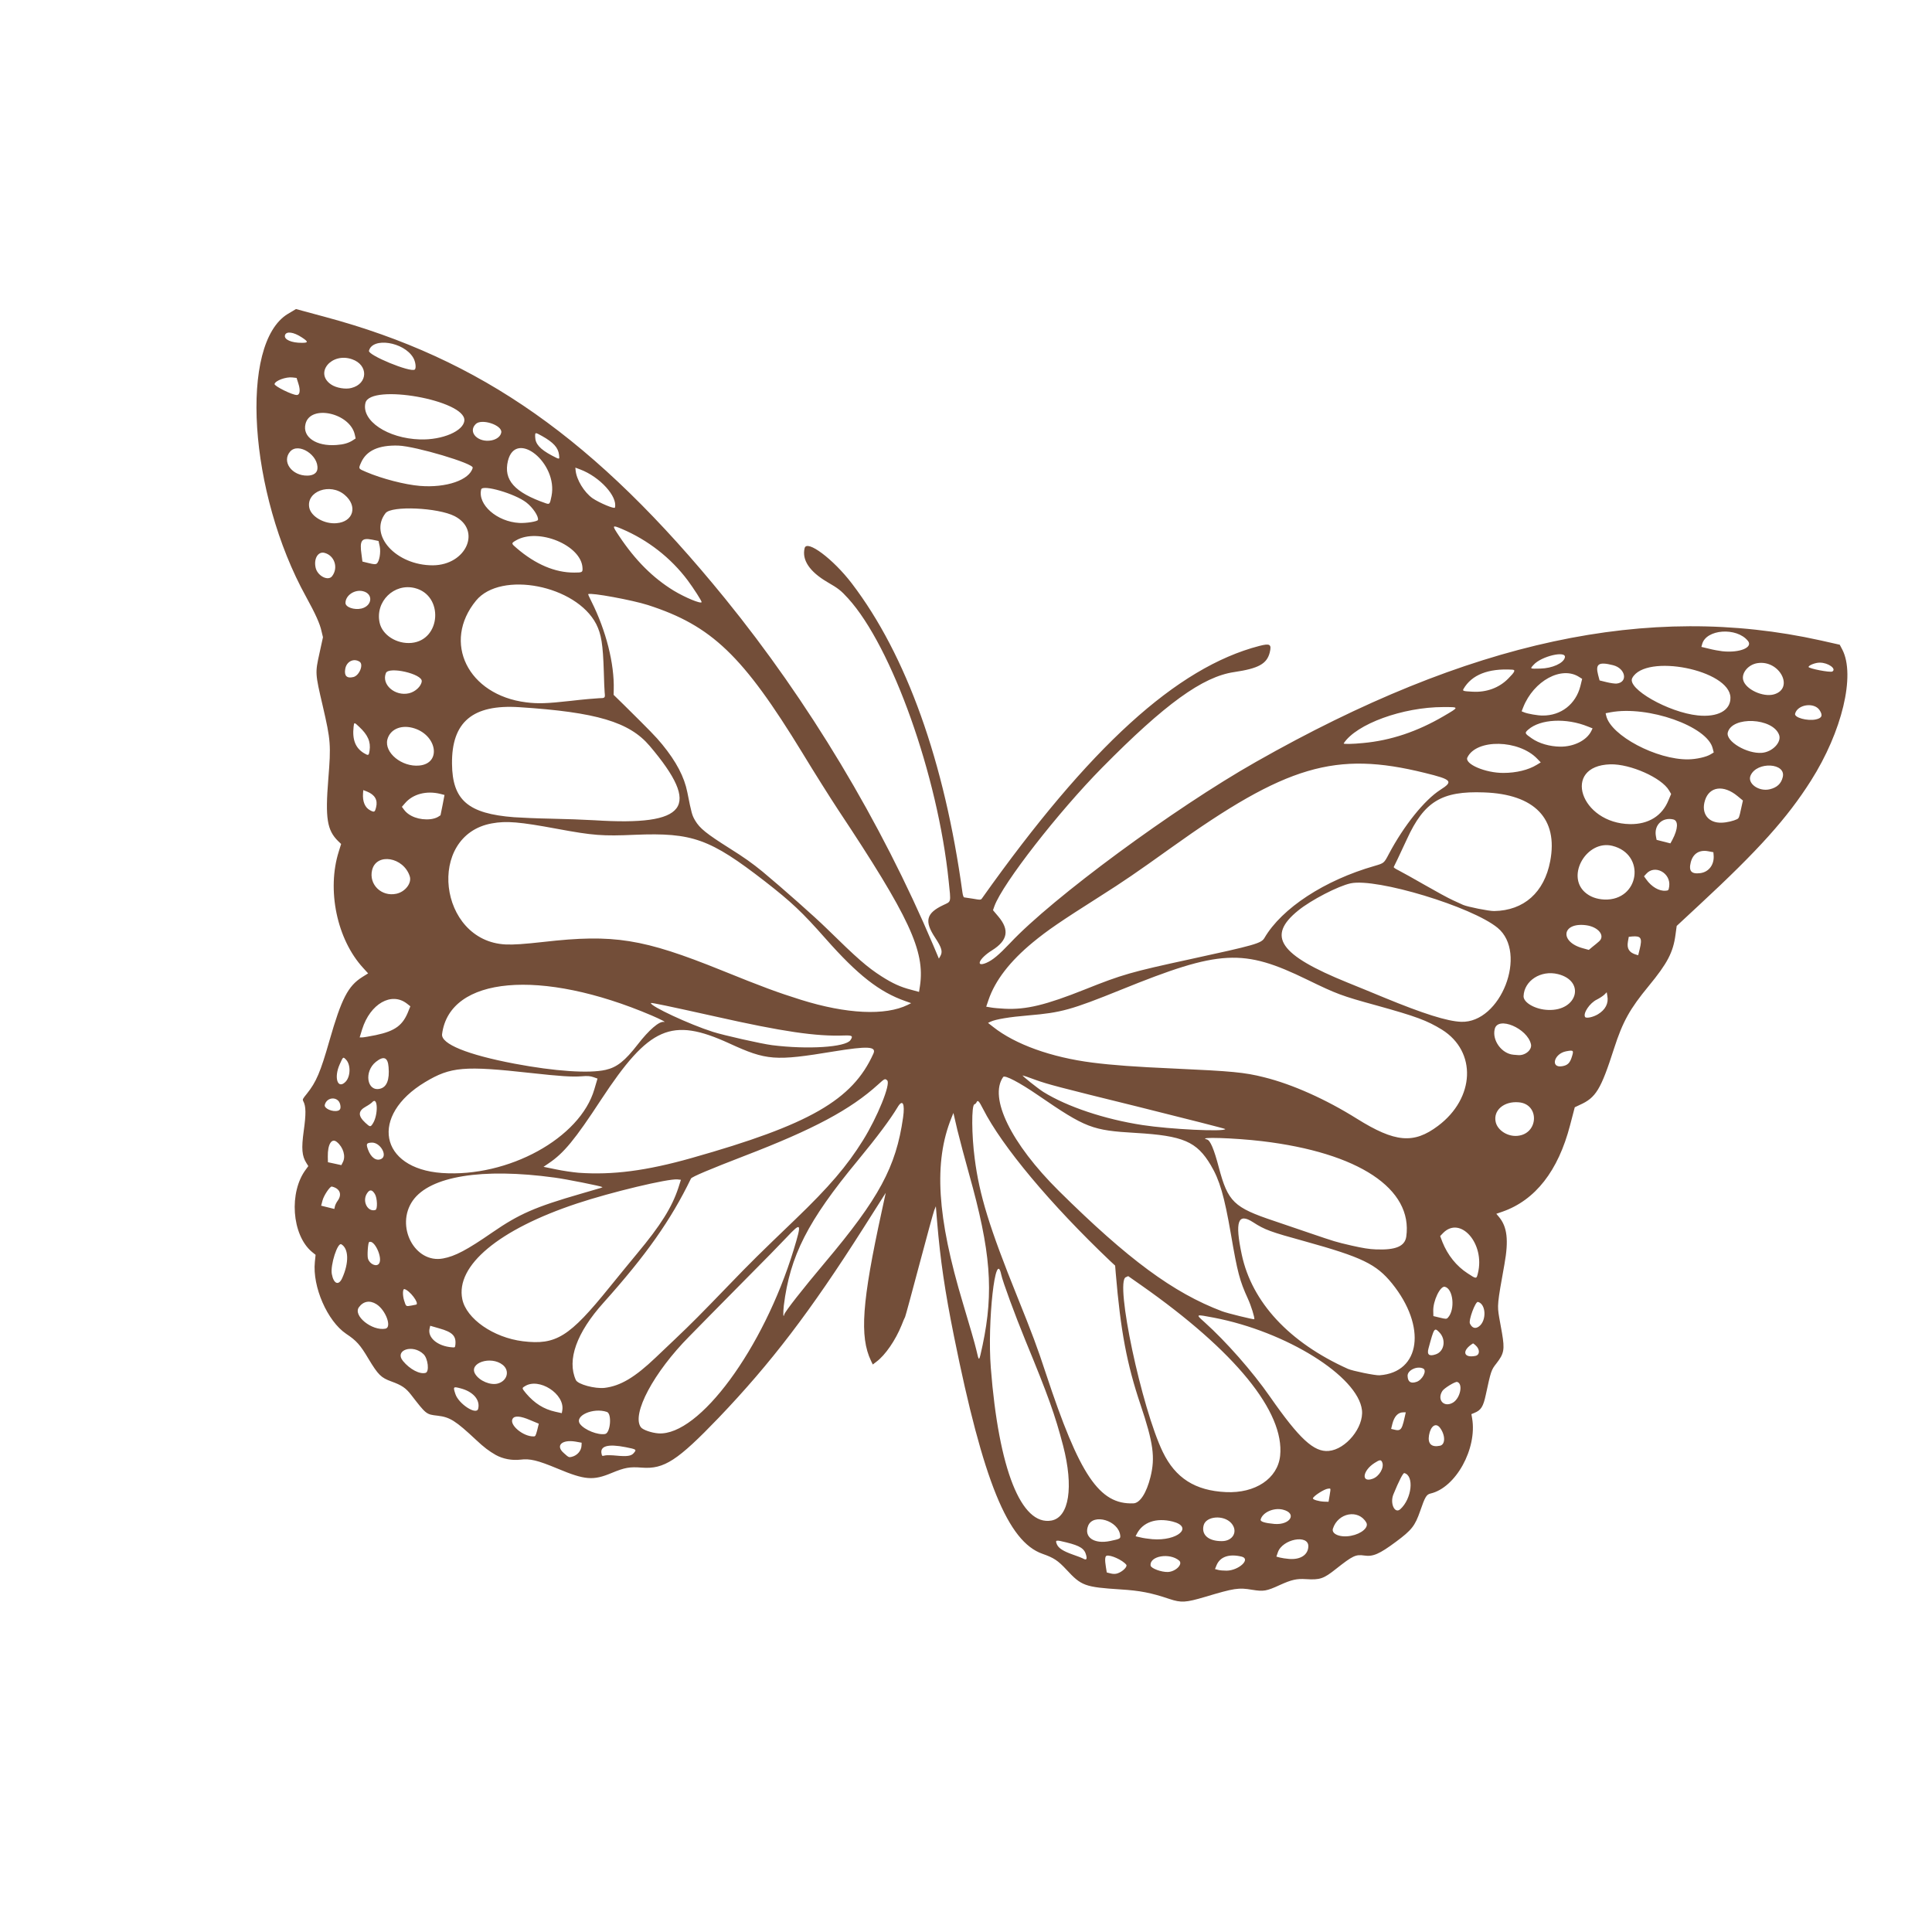<svg width="512" height="512" viewBox="0 0 512 512" fill="none" xmlns="http://www.w3.org/2000/svg">
<mask id="mask0_29_638" style="mask-type:luminance" maskUnits="userSpaceOnUse" x="61" y="80" width="437" height="346">
<path d="M61.979 80.842H497.243V425.768H61.979V80.842Z" fill="white"></path>
</mask>
<g mask="url(#mask0_29_638)">
<path d="M131.368 385.572C129.571 384.545 128.256 383.551 126.171 381.594C120.717 376.493 119.242 375.563 116.002 375.178C112.922 374.825 112.986 374.857 108.912 369.596C107.532 367.831 106.474 367.094 103.715 366.099C100.988 365.105 100.25 364.399 97.652 360.1C95.47 356.411 94.476 355.288 91.717 353.46C86.744 350.091 82.766 340.98 83.44 334.436L83.633 332.543L82.638 331.741C77.313 327.25 76.511 315.894 81.098 309.863L81.708 309.028L81.227 308.259C80.007 306.366 79.847 304.409 80.489 299.725C81.13 295.17 81.098 293.149 80.36 291.801C80.136 291.352 80.2 291.224 81.323 289.844C83.793 286.765 84.916 284.166 87.322 275.729C90.498 264.662 92.23 261.293 96.016 258.919L97.555 257.957L96.24 256.513C89.279 248.942 86.552 235.821 89.792 225.62L90.401 223.663L89.6 222.893C86.68 220.006 86.167 216.862 87.001 206.5C87.739 197.357 87.643 196.234 85.525 187.06C83.504 178.398 83.504 178.366 84.659 173.137L85.59 168.87L85.204 167.266C84.787 165.309 83.6 162.679 81.13 158.187C65.892 130.663 63.358 91.011 76.286 83.184L78.436 81.901L86.039 83.954C127.55 95.086 157.77 116.355 192.16 158.636C214.263 185.84 233.415 217.696 247.37 250.61L248.814 254.043L249.166 253.433C249.872 252.246 249.616 251.22 247.819 248.493C244.9 244.098 245.445 241.981 250.033 239.831C252.118 238.837 252.022 239.35 251.412 233.512C248.557 205.57 236.366 171.34 224.753 158.572C222.829 156.455 222.155 155.942 219.332 154.306C214.552 151.515 212.467 148.403 213.237 145.259C213.814 142.917 220.808 148.146 225.748 154.626C240.216 173.586 250.321 201.848 255.069 236.591C255.165 237.265 255.358 237.778 255.486 237.81C255.615 237.81 256.673 237.971 257.828 238.163C259.817 238.516 259.945 238.516 260.266 238.035C288.721 197.935 311.851 176.858 333.73 171.18C336.585 170.442 337.034 170.731 336.489 172.944C335.719 175.928 333.537 177.147 327.057 178.109C318.716 179.328 308.739 186.546 292.058 203.453C280.509 215.162 265.752 234.089 263.538 240.12L263.153 241.211L264.565 242.879C267.58 246.44 267.067 249.231 262.929 251.829C259.496 253.947 258.341 256.449 261.389 255.166C263.089 254.428 264.661 253.113 267.709 249.905C278.937 237.939 311.049 214.264 332.832 201.913C389.325 169.832 436.836 159.599 482.422 169.704L487.554 170.859L488.228 172.142C491.757 178.943 488.164 193.893 479.919 206.885C473.632 216.798 466.061 225.235 450.277 239.864L444.342 245.381L444.022 247.723C443.412 252.375 441.872 255.294 436.932 261.293C431.927 267.356 430.035 270.757 427.757 277.814C424.228 288.786 422.945 290.903 418.614 292.828L417.331 293.437L416.08 298.217C412.936 310.312 406.873 318.043 398.211 321.091L396.543 321.668L397.217 322.47C399.43 325.101 399.847 328.629 398.692 335.045C396.767 345.696 396.767 345.921 397.313 349.193C397.505 350.219 397.826 352.048 398.051 353.299C398.789 357.662 398.596 358.721 396.543 361.351C395.196 363.052 395.099 363.372 393.752 369.628C393.078 372.804 392.469 373.734 390.704 374.44L389.934 374.761L390.127 375.852C391.506 383.904 385.796 394.266 379.091 395.805C378.033 396.062 377.648 396.672 376.364 400.425C374.985 404.371 374.151 405.462 369.916 408.605C365.553 411.845 363.853 412.583 361.543 412.23C359.266 411.91 358.56 412.23 354.037 415.791C350.732 418.422 349.802 418.711 346.081 418.486C343.643 418.326 342.263 418.646 339.216 420.026C335.591 421.694 334.853 421.79 331.837 421.309C328.212 420.7 327.153 420.86 319.326 423.202C314.225 424.71 313.038 424.774 309.926 423.747C304.986 422.079 302.067 421.534 296.966 421.213C287.47 420.603 286.572 420.25 282.626 415.984C280.348 413.546 279.29 412.84 276.274 411.781C267.099 408.573 260.555 392.533 252.824 354.165C250.385 342.071 249.199 333.891 248.364 323.978L248.012 319.679L247.595 320.706C247.37 321.251 245.606 327.731 243.649 335.078C241.692 342.456 239.991 348.712 239.863 349C239.703 349.289 239.286 350.252 238.933 351.182C237.329 355.16 234.602 359.138 232.26 360.87L231.298 361.608L230.817 360.613C227.769 354.197 228.411 345.087 233.672 320.994L234.73 316.118L228.763 325.518C214.744 347.557 204.35 361.191 190.46 375.723C179.552 387.08 175.991 389.389 170.121 388.94C166.849 388.684 165.598 388.908 162.101 390.352C157.193 392.405 155.043 392.244 147.761 389.197C142.436 386.983 140.447 386.502 137.912 386.823C135.667 387.08 133.261 386.63 131.368 385.572ZM151.482 386.085C152.99 385.732 154.081 384.449 154.113 383.037L154.145 382.332L152.541 382.043C148.884 381.433 147.151 383.102 149.397 385.059C150.712 386.245 150.744 386.245 151.482 386.085ZM160.401 385.7C160.785 385.604 162.165 385.636 163.448 385.764C166.143 386.021 167.266 385.861 167.907 385.123C168.773 384.128 168.709 384.096 165.822 383.519C161.106 382.588 158.893 383.198 159.438 385.347C159.566 385.893 159.534 385.893 160.401 385.7ZM141.409 380.664C141.89 380.664 141.954 380.535 142.371 378.995L142.788 377.295L140.479 376.333C137.944 375.242 136.372 375.114 135.859 375.98C134.865 377.552 138.618 380.728 141.409 380.664ZM296.1 416.978C297.447 416.561 298.859 415.182 298.474 414.669C297.479 413.417 294.271 411.974 293.245 412.295C292.828 412.455 292.763 413.417 293.084 415.342L293.309 416.722L294.335 416.978C294.913 417.139 295.651 417.139 296.1 416.978ZM126.716 373.349C127.326 370.975 125.337 368.73 121.936 367.896C120.108 367.414 120.044 367.511 120.685 369.435C121.551 372.066 126.267 375.114 126.716 373.349ZM287.855 412.198C287.438 410.434 286.283 409.664 282.658 408.766C279.739 408.028 279.578 408.092 280.124 409.343C280.573 410.306 281.76 411.076 284.294 411.974C285.545 412.391 286.829 412.904 287.149 413.097C287.887 413.482 288.112 413.225 287.855 412.198ZM160.368 380.022C161.78 379.733 162.197 374.665 160.85 374.183C157.225 372.932 152.092 375.21 153.728 377.391C154.915 378.963 158.476 380.375 160.368 380.022ZM309.509 416.593C311.595 416.497 313.551 414.508 312.493 413.578C309.99 411.428 304.601 412.327 304.922 414.893C305.018 415.631 307.777 416.658 309.509 416.593ZM149.012 373.766C149.75 369.403 142.788 364.944 139.067 367.382C138.265 367.864 138.297 367.896 139.42 369.275C141.666 371.906 144.104 373.445 147.151 374.119L148.884 374.504L149.012 373.766ZM174.516 379.862C185.295 380.535 202.297 357.437 210.317 331.26C212.531 323.978 212.403 323.721 208.425 327.956C206.917 329.56 202.137 334.468 197.774 338.831C193.443 343.194 189.016 347.685 187.925 348.808C186.835 349.931 184.461 352.337 182.664 354.165C173.265 363.629 167.298 374.793 169.832 378.225C170.345 378.931 172.687 379.733 174.516 379.862ZM112.794 363.821C113.82 363.533 113.435 360.036 112.248 358.881C109.425 356.122 104.421 357.758 106.795 360.678C108.623 362.891 111.254 364.271 112.794 363.821ZM294.207 408.381C296.806 407.835 296.966 407.771 296.87 406.905C296.421 402.959 289.716 400.97 288.368 404.339C287.181 407.354 289.908 409.279 294.207 408.381ZM325.068 416.24C328.276 416.208 331.58 413.161 329.046 412.519C325.71 411.717 323.304 412.551 322.373 414.861L321.988 415.823L322.855 416.048C323.304 416.176 324.298 416.24 325.068 416.24ZM131.945 366.644C134.448 365.939 135.153 363.244 133.229 361.704C130.085 359.202 124.118 361.191 125.946 364.142C127.069 365.971 130.021 367.19 131.945 366.644ZM278.648 402.959C283.332 402.093 284.583 394.073 281.728 383.102C279.611 375.017 277.814 369.949 271.751 355.256C268.96 348.423 265.72 339.633 265.335 337.772C263.827 330.586 261.614 350.316 262.576 362.506C264.661 389.357 270.628 404.403 278.648 402.959ZM305.371 407.9C312.044 408.445 316.407 404.66 310.728 403.216C306.398 402.157 302.837 403.376 301.233 406.552L300.944 407.13L302.195 407.418C302.901 407.611 304.312 407.803 305.371 407.9ZM160.24 367.799C164.443 367.286 168.26 365.008 173.778 359.747C174.933 358.657 177.243 356.443 178.943 354.839C183.37 350.636 185.648 348.327 192.994 340.724C199.121 334.372 201.078 332.447 210.734 323.176C219.749 314.514 224.465 308.996 228.699 302.195C232.517 296.068 236.11 287.214 235.115 286.316C234.538 285.77 234.442 285.834 232.709 287.406C225.395 294.047 215.643 299.276 197.261 306.334C188.278 309.798 183.306 311.884 183.113 312.333C177.788 323.336 171.244 332.607 159.919 345.247C152.798 353.171 150.199 360.421 152.605 365.714C153.118 366.869 157.674 368.088 160.24 367.799ZM341.59 413.129C344.605 413.385 346.658 412.07 346.722 409.824C346.819 406.52 339.825 407.868 338.638 411.396L338.253 412.519L339.216 412.776C339.729 412.904 340.788 413.065 341.59 413.129ZM323.817 408.413C326.801 408.413 328.18 405.75 326.287 403.633C324.266 401.387 319.582 401.772 318.973 404.242C318.331 406.745 320.256 408.445 323.817 408.413ZM119.787 357.053C120.589 357.117 120.589 357.117 120.685 356.315C120.91 354.037 119.883 353.01 116.451 352.048L114.013 351.342L113.852 352.048C113.243 354.454 115.937 356.764 119.787 357.053ZM102.143 352.112C103.907 351.759 102.239 347.204 99.769 345.632C98.004 344.509 96.272 344.83 95.117 346.434C93.481 348.68 98.614 352.786 102.143 352.112ZM300.366 398.404C302.099 398.34 303.831 395.677 304.89 391.41C306.173 386.245 305.66 382.396 302.227 372.194C298.634 361.512 296.966 352.69 295.683 337.387L295.522 335.398L294.207 334.179C278.327 319.07 265.559 303.799 260.523 293.887C259.432 291.737 259.111 291.416 258.79 292.122C258.694 292.347 258.438 292.603 258.213 292.668C257.443 292.988 257.475 300.752 258.309 307.039C259.528 316.631 262.223 325.389 269.569 343.579C273.483 353.299 274.927 357.117 277.172 363.982C286.091 390.993 291.32 398.757 300.366 398.404ZM138.586 355.448C147.344 356.507 150.873 354.326 161.523 341.141C164.026 338.061 167.298 334.051 168.773 332.287C175.125 324.684 178.077 319.936 179.777 314.771L180.451 312.654L179.552 312.557C177.146 312.301 161.94 315.926 152.894 318.941C132.202 325.806 120.685 335.398 122.514 344.285C123.572 349.482 130.758 354.486 138.586 355.448ZM337.708 403.858C341.942 404.21 343.835 401.034 339.985 400.072C337.547 399.463 334.564 400.81 334.083 402.703C333.954 403.248 335.206 403.633 337.708 403.858ZM109.04 345.985C109.714 345.857 110.259 345.76 110.323 345.728C111.125 345.343 108.591 341.975 107.179 341.622C106.698 341.494 106.666 343.258 107.083 344.605C107.629 346.306 107.532 346.241 109.04 345.985ZM358.015 407.001C360.806 406.488 362.795 404.756 362.089 403.505C360.036 399.88 354.582 400.874 353.235 405.109C352.785 406.552 355.224 407.547 358.015 407.001ZM90.69 338.703C92.519 334.661 92.423 330.907 90.466 329.752C89.471 329.143 87.514 335.238 87.931 337.612C88.413 340.275 89.76 340.788 90.69 338.703ZM324.844 395.42C332.671 395.805 338.606 391.827 339.248 385.796C340.467 374.183 327.346 358.079 302.42 340.595L298.987 338.189L298.345 338.478C295.426 339.665 302.548 373.221 308.162 384.802C311.498 391.699 316.727 395.035 324.844 395.42ZM100.475 334.821C101.469 333.281 99.159 328.373 97.812 329.175C97.523 329.335 97.267 332.8 97.523 333.57C97.972 335.045 99.833 335.847 100.475 334.821ZM350.925 397.955L352.08 397.987L352.368 396.287C352.689 394.266 352.721 394.426 351.887 394.522C350.893 394.651 348.102 396.447 347.941 397.057C347.845 397.409 349.481 397.891 350.925 397.955ZM371.103 399.944C374.151 397.185 374.825 391.058 372.162 390.384C371.841 390.288 370.75 392.405 369.275 395.998C368.28 398.404 369.628 401.291 371.103 399.944ZM117.413 333.506C120.589 332.928 123.797 331.228 130.47 326.608C137.559 321.732 141.762 319.872 153.984 316.343C160.08 314.578 159.695 314.707 159.599 314.578C159.406 314.354 149.942 312.461 146.991 312.076C127.775 309.445 113.948 311.691 109.393 318.171C104.677 324.908 109.906 334.917 117.413 333.506ZM363.757 391.892C365.521 391.282 366.837 388.972 366.323 387.593C366.003 386.759 365.682 386.791 364.238 387.721C361.062 389.774 360.677 393.014 363.757 391.892ZM88.765 319.647C88.862 319.262 89.183 318.62 89.471 318.235C90.722 316.535 90.081 314.931 87.931 314.45C87.45 314.354 85.782 316.856 85.461 318.171L85.108 319.519L88.605 320.385L88.765 319.647ZM352.112 384.513C356.667 384.128 361.447 378.258 360.934 373.702C359.907 364.752 340.916 352.882 321.668 349.193C316.759 348.263 316.791 348.23 319.23 350.412C324.94 355.545 331.901 363.436 336.585 370.173C344.348 381.305 348.198 384.866 352.112 384.513ZM207.847 348.327C208.072 347.525 212.723 341.59 218.53 334.693C232.966 317.562 237.457 309.253 239.318 296.196C239.863 292.411 239.189 291.16 237.842 293.47C235.949 296.613 232.549 301.201 227.256 307.617C214.039 323.593 209.355 332.832 207.719 345.985C207.494 348.006 207.558 349.514 207.847 348.327ZM99.512 320.641C100.09 320.449 99.993 317.498 99.352 316.439C98.614 315.22 97.972 315.156 97.267 316.246C95.887 318.332 97.459 321.315 99.512 320.641ZM260.395 356.507C263.41 342.135 262.576 331.645 256.802 311.082C255.711 307.2 254.331 301.971 253.722 299.501L252.663 294.945L252.15 296.228C247.402 307.97 248.3 322.47 255.198 345.407C256.802 350.733 258.406 356.25 258.726 357.694C259.496 360.998 259.4 361.063 260.395 356.507ZM381.626 383.134C383.069 382.813 383.069 380.311 381.594 378.354C380.503 376.942 379.123 377.905 378.706 380.343C378.321 382.62 379.348 383.615 381.626 383.134ZM371.007 378.835C371.488 378.546 371.809 377.648 372.258 375.563L372.547 374.28H371.905C370.494 374.28 369.499 375.338 368.986 377.359L368.665 378.675L369.628 378.899C370.237 379.06 370.718 379.06 371.007 378.835ZM90.851 308.002C91.685 306.462 90.979 304.024 89.279 302.644C87.899 301.49 86.809 303.254 86.873 306.526L86.905 308.002L88.701 308.387L90.466 308.772L90.851 308.002ZM101.02 307.136C102.817 306.27 100.763 302.709 98.518 302.805C97.106 302.869 96.978 303.126 97.523 304.633C98.293 306.751 99.705 307.777 101.02 307.136ZM117.124 310.857C134.672 312.076 153.76 301.618 157.513 288.658L158.347 285.834L157.257 285.45C156.423 285.161 155.685 285.097 154.209 285.225C151.546 285.417 148.563 285.225 140.703 284.359C123.027 282.402 119.434 282.691 112.665 286.765C97.908 295.619 100.539 309.67 117.124 310.857ZM385.09 371.681C387.015 370.494 387.785 366.644 386.149 366.227C385.604 366.099 382.684 367.896 382.235 368.633C380.727 371.007 382.716 373.125 385.09 371.681ZM98.775 297.8C100.282 295.523 100.154 290.39 98.646 292.09C98.454 292.315 97.684 292.86 96.978 293.245C94.861 294.4 94.829 295.715 96.85 297.576C98.069 298.699 98.197 298.699 98.775 297.8ZM365.585 364.463C376.493 363.693 378.129 351.535 368.89 340.114C364.719 334.981 360.902 333.153 345.76 328.95C336.649 326.448 335.173 325.903 332.094 323.914C328.052 321.283 327.218 323.721 329.078 332.479C331.773 345.119 341.654 355.769 357.213 362.763C358.4 363.308 364.527 364.559 365.585 364.463ZM153.311 310.793C162.293 311.434 171.308 310.28 183.306 306.879C214.52 298.057 225.94 291.513 231.458 279.226C232.324 277.301 229.982 277.173 220.936 278.648C205.377 281.215 203.163 281.055 193.315 276.531C177.916 269.474 172.046 272.04 159.278 291.448C152.348 302.035 149.397 305.628 145.355 308.323L144.04 309.221L147.344 309.895C149.14 310.28 151.835 310.665 153.311 310.793ZM375.434 366.195C376.974 365.65 378.193 363.244 377.199 362.699C375.627 361.865 372.932 363.116 373.028 364.656C373.092 366.227 373.862 366.741 375.434 366.195ZM89.6 294.336C90.209 294.143 90.369 293.63 90.145 292.668C89.632 290.518 86.616 290.614 86.071 292.796C85.814 293.758 88.188 294.785 89.6 294.336ZM332.415 349.642C332.511 349.097 331.58 346.081 330.682 344.124C328.533 339.408 327.955 337.291 326.191 326.993C324.459 316.984 323.208 312.686 320.866 308.772C317.144 302.516 313.551 300.976 301.008 300.238C289.427 299.565 287.791 298.955 275.119 290.262C270.211 286.893 266.265 284.808 265.848 285.417C261.999 290.903 267.933 303.029 280.573 315.573C298.955 333.762 310.953 342.616 323.849 347.493C325.132 348.006 332.382 349.77 332.415 349.61V349.642ZM91.524 286.733C92.936 285.353 93 282.081 91.653 280.766C90.915 280.028 90.947 279.996 90.017 282.081C88.445 285.578 89.471 288.754 91.524 286.733ZM380.503 358.913C382.78 358.143 383.294 354.967 381.433 353.075C380.118 351.727 380.054 351.856 378.578 357.309C378.097 359.009 378.738 359.523 380.503 358.913ZM100.699 288.529C102.496 288.112 103.266 286.155 102.977 282.787C102.784 280.188 101.694 279.739 99.609 281.407C96.4 283.974 97.235 289.363 100.699 288.529ZM390.993 359.33C392.212 359.074 392.244 357.566 391.025 356.507C390.704 356.218 390.416 355.994 390.351 356.026C387.336 357.887 387.753 359.972 390.993 359.33ZM391.923 351.535C394.009 350.027 393.848 345.568 391.667 345.022C390.993 344.862 389.132 349.899 389.549 350.765C390.095 351.92 390.961 352.24 391.923 351.535ZM383.711 349.193C385.668 347.108 385.154 341.558 382.909 341.012C381.69 340.692 379.733 344.798 379.829 347.428L379.861 348.776L381.594 349.193C383.165 349.578 383.358 349.578 383.711 349.193ZM99.576 274.318C104.773 273.227 106.827 271.687 108.302 267.773L108.751 266.683L107.853 265.977C103.747 262.769 98.101 266.009 95.984 272.746L95.31 274.927H95.984C96.336 274.927 97.972 274.638 99.576 274.318ZM136.372 281.889C147.055 283.91 156.166 284.519 160.497 283.525C163.48 282.851 165.565 281.215 169.03 276.756C171.949 272.97 174.74 270.564 175.927 270.821C176.665 270.949 175.157 270.179 172.719 269.121C143.334 256.577 119.113 258.727 117.156 274.061C116.836 276.66 123.861 279.515 136.372 281.889ZM391.667 337.387C393.592 329.592 387.015 322.085 382.428 326.769L381.658 327.571L382.267 329.175C383.647 332.607 385.956 335.527 388.94 337.452C391.282 338.991 391.282 338.991 391.667 337.387ZM364.559 331.1C369.852 331.324 372.29 330.298 372.675 327.731C374.472 315.027 360.036 305.468 334.436 302.42C327.153 301.554 316.92 301.233 319.871 301.971C320.737 302.195 321.732 304.569 322.983 309.317C325.421 318.524 326.961 320 337.74 323.593C340.018 324.363 344.124 325.774 346.883 326.705C353.972 329.111 353.812 329.079 358.239 330.105C361.223 330.779 362.859 331.035 364.559 331.1ZM204.607 276.98C214.071 278.167 224.048 277.526 225.363 275.665C226.133 274.542 225.876 274.35 223.759 274.414C216.316 274.703 207.366 273.387 189.69 269.409C176.986 266.586 172.559 265.656 172.495 265.816C172.302 266.618 182.664 271.463 188.92 273.452C191.711 274.35 201.816 276.627 204.607 276.98ZM302.772 298.153C310.087 299.276 324.523 299.982 324.715 299.212C324.747 299.116 314.257 296.453 301.393 293.245C280.284 288.048 277.686 287.342 274.542 286.219C272.649 285.514 271.045 284.968 271.013 285C270.821 285.097 275.055 288.465 276.531 289.395C282.851 293.309 292.731 296.613 302.772 298.153ZM133.999 250.29C136.18 250.386 138.875 250.193 144.072 249.616C162.646 247.499 170.41 248.75 191.165 257.123C202.265 261.614 205.922 262.961 212.242 264.95C224.336 268.736 234.634 269.217 240.569 266.298L241.467 265.848L239.927 265.303C233.062 262.897 227.32 258.406 218.819 248.782C212.563 241.692 209.772 239.062 202.682 233.544C188.15 222.284 183.498 220.615 168.324 221.225C159.663 221.61 157.193 221.417 147.665 219.653C137.656 217.792 134.191 217.504 130.341 218.209C112.922 221.353 116.13 249.423 133.999 250.29ZM105.062 236.848C107.404 236.335 109.168 234.025 108.591 232.228C106.955 227.128 99.769 225.909 98.614 230.56C97.684 234.378 101.084 237.714 105.062 236.848ZM289.491 281.6C294.784 282.274 300.816 282.723 311.081 283.172C326.512 283.878 329.752 284.166 334.981 285.482C342.488 287.342 351.374 291.32 359.619 296.485C369.692 302.773 374.632 303.222 381.08 298.378C390.897 291.031 391.41 278.681 382.139 272.874C378.161 270.436 375.338 269.377 364.816 266.458C355.448 263.892 354.229 263.41 346.498 259.657C329.399 251.316 323.368 251.637 297.094 262.288C283.845 267.645 281.247 268.351 272.585 269.089C267.516 269.506 263.891 270.115 262.512 270.757L261.838 271.078L263.185 272.136C269.056 276.788 278.648 280.22 289.491 281.6ZM243.809 261.229C245.156 251.99 241.018 243.072 222.059 214.52C219.973 211.344 215.739 204.639 212.691 199.603C196.876 173.714 188.599 165.79 171.693 160.337C167.554 159.021 156.647 157 155.877 157.45C155.813 157.45 156.198 158.348 156.743 159.406C160.625 167.138 162.839 175.928 162.646 182.793L162.614 184.14L165.309 186.771C172.238 193.636 173.778 195.176 175.478 197.261C179.232 201.849 181.349 205.891 182.151 209.965C183.274 215.611 183.402 216.06 184.236 217.472C185.455 219.525 187.22 220.936 193.154 224.69C197.293 227.288 199.314 228.732 202.105 231.009C207.494 235.501 215.899 242.943 219.043 246.023C227.224 254.043 229.79 256.289 233.64 258.759C236.559 260.619 238.676 261.582 241.435 262.288L243.552 262.865L243.809 261.229ZM266.233 267.324C271.943 267.613 277.108 266.362 287.566 262.191C297.447 258.245 299.693 257.604 315.38 254.203C332.511 250.482 334.243 250.001 335.077 248.589C339.697 240.666 351.053 233.255 364.302 229.47C366.805 228.732 366.772 228.764 368.088 226.262C372.034 218.819 377.487 212.018 381.69 209.323C385.219 207.078 384.802 206.596 377.616 204.832C353.876 198.961 340.884 202.811 310.279 224.722C301.136 231.266 297.768 233.576 291.544 237.522C280.99 244.226 277.686 246.472 273.708 249.744C267.645 254.749 263.731 259.817 261.966 264.982L261.357 266.779L262.672 267.003C263.378 267.132 264.982 267.26 266.233 267.324ZM402.157 301.008C407.771 300.495 408.06 292.571 402.478 292.122C398.564 291.769 395.645 294.272 396.382 297.383C396.896 299.565 399.558 301.265 402.157 301.008ZM99.673 213.911C100.154 211.986 99.32 210.606 97.267 209.772L96.272 209.387L96.208 210.254C96.048 212.403 96.721 214.039 98.101 214.745C99.192 215.322 99.352 215.258 99.673 213.911ZM114.109 217.087C114.75 217.022 115.617 216.766 116.034 216.509L116.739 216.06L117.285 213.365L117.798 210.671L116.675 210.382C113.018 209.484 109.425 210.414 107.34 212.852L106.506 213.814L107.051 214.552C108.366 216.381 111.222 217.407 114.109 217.087ZM136.244 216.573C138.041 216.702 142.436 216.894 146.029 216.958C149.622 217.022 154.819 217.215 157.545 217.375C182.215 218.947 185.936 213.911 172.174 197.678C166.784 191.326 158.059 188.728 137.624 187.412C125.273 186.61 119.659 191.326 119.787 202.426C119.883 212.05 124.054 215.643 136.244 216.573ZM402.285 279.611C404.178 279.803 406.071 278.199 405.718 276.724C404.755 272.489 396.96 269.217 396.126 272.682C395.356 275.665 397.954 279.258 401.098 279.515C401.259 279.547 401.804 279.579 402.285 279.611ZM413.962 282.562C415.406 282.338 416.048 281.728 416.561 280.06C417.106 278.328 417.01 278.231 414.989 278.616C411.813 279.258 410.819 283.076 413.962 282.562ZM97.94 198.929C98.293 196.587 97.491 194.759 95.181 192.609C93.866 191.358 93.834 191.358 93.706 192.609C93.321 196.042 94.219 198.256 96.465 199.603C97.652 200.309 97.748 200.244 97.94 198.929ZM111.125 202.875C117.188 202.298 115.745 194.502 109.265 192.866C106.057 192.064 103.33 193.379 102.656 195.978C101.79 199.475 106.506 203.324 111.125 202.875ZM387.208 270.789C397.73 271.174 404.948 252.567 396.896 245.895C390.095 240.281 364.848 232.645 357.95 234.089C354.646 234.795 347.46 238.516 344.06 241.275C335.591 248.108 338.991 253.049 357.116 260.395C359.651 261.421 363.981 263.186 366.74 264.341C377.166 268.639 383.55 270.661 387.24 270.789H387.208ZM410.305 267.645C418.069 267.934 420.218 259.978 412.872 258.149C408.348 257.026 403.921 259.882 403.761 263.988C403.697 265.72 406.937 267.549 410.305 267.645ZM423.458 268.8C425.447 267.613 426.345 265.881 425.96 263.924L425.8 262.961L425.158 263.603C424.773 263.956 423.907 264.533 423.202 264.886C421.309 265.784 419.48 268.511 420.058 269.506C420.346 269.955 422.175 269.57 423.458 268.8ZM108.399 183.723C110.067 183.338 111.639 181.863 111.767 180.547C111.959 178.59 103.009 176.537 102.271 178.366C101.02 181.413 104.677 184.589 108.399 183.723ZM93.642 179.424C95.246 179.039 96.433 176.056 95.278 175.35C93.706 174.356 91.813 175.318 91.492 177.275C91.171 179.104 91.909 179.841 93.642 179.424ZM139.452 186.129C142.5 186.514 144.906 186.45 151.194 185.744C154.466 185.359 157.834 185.071 158.668 185.038C160.368 185.006 160.401 185.006 160.24 183.499C160.176 182.921 160.08 180.451 160.016 177.981C159.791 170.699 159.342 168.036 157.995 165.373C152.669 155.076 132.747 151.194 126.171 159.15C117.092 170.185 123.989 184.204 139.452 186.129ZM422.047 250.899C422.624 250.45 423.362 249.84 423.715 249.52C425.511 248.044 423.619 245.606 420.282 245.189C413.866 244.387 413.225 249.648 419.544 251.316L421.052 251.733L422.047 250.899ZM434.526 251.573C435.264 248.589 434.911 247.98 432.537 248.172L431.639 248.269L431.414 249.552C431.093 251.38 431.735 252.439 433.563 252.984L434.141 253.145L434.526 251.573ZM109.04 170.378C116.9 169.64 117.638 157.77 109.938 155.845C104.453 154.466 99.384 159.406 100.603 165.02C101.309 168.293 105.126 170.731 109.04 170.378ZM395.965 241.435C403.857 241.307 409.247 236.495 410.819 228.218C412.968 216.958 406.68 210.446 393.239 209.997C382.075 209.58 377.423 212.403 372.868 222.348C370.718 226.967 369.531 229.47 369.371 229.726C369.243 229.887 369.724 230.207 370.815 230.753C371.681 231.202 374.76 232.902 377.648 234.57C380.503 236.206 383.839 238.035 385.058 238.58C386.245 239.126 387.432 239.671 387.721 239.799C388.876 240.313 394.618 241.468 395.965 241.435ZM95.791 161.267C98.678 160.561 98.967 157.353 96.208 156.68C93.995 156.134 91.556 157.77 91.556 159.791C91.556 160.914 93.866 161.716 95.791 161.267ZM425.191 238.388C434.526 238.709 436.29 226.358 427.244 224.144C420.571 222.54 415.021 231.94 419.994 236.431C421.341 237.65 423.105 238.292 425.191 238.388ZM88.028 152.67C89.728 150.424 88.637 147.184 85.975 146.51C84.306 146.093 83.119 148.018 83.633 150.392C84.082 152.605 86.969 154.113 88.028 152.67ZM441.423 236.046C442.161 235.982 442.193 235.95 442.353 234.923C442.867 231.362 438.536 228.988 436.258 231.587L435.681 232.228L436.258 233.03C437.67 235.019 439.691 236.206 441.423 236.046ZM99.833 149.365C100.539 148.82 100.956 146.414 100.635 144.81L100.314 143.366L98.614 143.013C95.791 142.468 95.246 143.206 95.823 147.088L96.048 148.82L97.748 149.237C99.063 149.558 99.512 149.59 99.833 149.365ZM114.718 149.814C123.572 149.75 127.679 140.511 120.493 136.79C116.066 134.512 103.747 133.967 102.175 135.988C97.652 141.794 104.966 149.846 114.718 149.814ZM450.566 231.394C452.876 231.106 454.351 229.117 454.127 226.614L454.063 225.844L452.683 225.588C450.341 225.139 448.641 226.229 448.064 228.539C447.486 230.849 448.224 231.683 450.566 231.394ZM89.183 138.651C93.674 138.298 94.861 134.095 91.332 131.144C87.482 127.872 81.098 130.213 81.964 134.544C82.446 136.918 85.975 138.939 89.183 138.651ZM152.188 151.739C154.305 151.739 154.434 151.675 154.369 150.52C154.113 144.521 142.66 139.773 136.757 143.206C135.442 143.976 135.442 144.008 136.95 145.291C141.922 149.558 147.119 151.771 152.188 151.739ZM185.936 159.567C186.001 159.31 183.819 155.91 182.215 153.76C177.788 147.858 171.725 143.11 164.763 140.158C162.165 139.068 162.133 139.164 164.09 142.083C168.421 148.563 173.04 153.151 178.526 156.519C181.606 158.38 185.808 160.112 185.936 159.567ZM443.187 222.572C444.727 219.653 444.824 217.472 443.412 217.151C440.525 216.509 438.311 218.659 438.825 221.546L439.017 222.572L442.674 223.503L443.187 222.572ZM431.992 218.402C436.868 218.466 440.493 216.22 442.161 212.082L442.867 210.414L442.321 209.484C440.364 206.115 432.056 202.426 426.762 202.554C413.77 202.939 418.807 218.209 431.992 218.402ZM361.255 196.908C368.601 196.234 375.627 193.861 382.588 189.786C386.791 187.316 386.791 187.38 382.492 187.38C371.745 187.38 359.426 191.872 356.09 197.004C355.961 197.229 358.335 197.197 361.255 196.908ZM81.515 126.043C83.023 126.011 83.986 125.369 84.114 124.311C84.531 120.654 79.109 117.157 76.896 119.659C74.586 122.322 77.345 126.139 81.515 126.043ZM398.436 204.832C401.836 204.832 405.076 204.03 407.258 202.683L408.316 202.041L407.418 201.111C402.542 195.978 391.282 195.753 388.876 200.726C388.042 202.458 393.656 204.864 398.436 204.832ZM137.624 138.586C139.484 138.683 142.436 138.201 142.564 137.784C142.788 136.854 141.217 134.512 139.484 133.165C136.469 130.823 127.871 128.321 127.518 129.7C126.524 133.71 131.689 138.266 137.624 138.586ZM456.308 218.017C457.656 217.985 459.452 217.536 460.35 217.087C460.832 216.83 460.928 216.573 461.377 214.456L461.89 212.146L460.447 210.959C456.757 207.912 453.004 208.425 451.849 212.082C450.726 215.547 452.715 218.177 456.308 218.017ZM111.286 128.77C118.247 129.347 124.471 127.198 125.273 123.958C125.561 122.835 110.131 118.248 105.575 118.087C100.346 117.927 97.106 119.402 95.695 122.578C94.957 124.246 94.925 124.182 97.042 125.081C101.245 126.877 107.34 128.449 111.286 128.77ZM146.157 131.465C147.921 122.707 136.693 113.66 134.608 122.129C133.389 127.198 136.34 130.502 144.681 133.389C145.644 133.71 145.74 133.582 146.157 131.465ZM89.183 117.927C91.075 117.798 92.391 117.413 93.513 116.676L94.251 116.194L94.027 115.2C92.775 109.425 82.253 107.116 80.97 112.313C80.072 115.809 83.793 118.344 89.183 117.927ZM413.481 197.871C417.106 197.903 420.507 196.202 421.726 193.7L422.047 193.026L420.828 192.545C415.085 190.203 408.188 190.556 405.012 193.347C403.985 194.245 404.05 194.374 405.91 195.657C407.867 197.036 410.722 197.838 413.481 197.871ZM162.967 134.512C163.705 131.561 158.957 126.364 153.76 124.407L152.477 123.926L152.541 124.631C152.765 127.134 154.819 130.47 157.032 132.042C158.829 133.261 162.839 134.961 162.967 134.512ZM469.012 209.163C470.905 208.714 472.028 207.687 472.445 205.955C473.407 202.169 465.644 201.72 463.943 205.474C462.949 207.591 466.093 209.869 469.012 209.163ZM447.422 201.239C449.571 201.207 452.266 200.597 453.357 199.892L454.159 199.41L453.87 198.288C452.427 192.449 436.739 186.931 426.827 188.76L425.511 189.016L425.672 189.722C426.923 194.951 439.049 201.367 447.422 201.239ZM111.286 116.451C117.253 116.643 122.899 114.205 123.059 111.414C123.38 106.057 98.133 101.566 96.85 106.763C95.695 111.479 102.72 116.194 111.286 116.451ZM408.765 189.626C413.674 189.69 417.587 186.61 418.807 181.863L419.288 179.906L418.518 179.424C413.866 176.377 406.456 180.387 403.665 187.444L403.248 188.503L403.953 188.792C404.916 189.177 407.514 189.626 408.765 189.626ZM390.223 183.306C393.912 183.531 397.313 182.28 399.719 179.809C401.483 178.045 401.708 177.5 400.745 177.468C394.394 177.083 389.999 178.847 387.849 182.568C387.528 183.114 387.753 183.178 390.223 183.306ZM78.66 104.678C79.462 104.678 79.655 103.459 79.077 101.662L78.596 100.154L77.473 100.026C75.773 99.834 72.982 100.86 72.757 101.758C72.629 102.304 77.473 104.71 78.66 104.678ZM130.245 116.708C131.689 116.419 132.683 115.617 132.844 114.59C133.132 112.666 127.615 110.837 126.075 112.377C123.893 114.526 126.684 117.381 130.245 116.708ZM148.146 120.493C147.921 118.632 146.67 117.253 143.655 115.553C141.794 114.526 141.794 114.526 141.826 115.777C141.858 117.638 143.077 119.017 146.189 120.686C148.403 121.84 148.306 121.84 148.146 120.493ZM466.927 199.507C469.718 199.282 472.188 196.684 471.482 194.759C469.846 190.203 459.003 189.722 457.88 194.117C457.303 196.459 462.981 199.827 466.927 199.507ZM93.128 102.817C97.555 101.694 97.652 96.722 93.321 95.214C87.867 93.289 83.248 98.839 87.739 101.887C89.086 102.817 91.588 103.234 93.128 102.817ZM449.924 189.594C455.218 190.139 458.65 188.279 458.586 184.878C458.458 177.532 436.098 173.073 432.569 179.681C431.061 182.472 442.161 188.792 449.924 189.594ZM408.22 177.179C411.332 177.115 414.347 175.767 414.7 174.26C415.214 172.303 408.38 173.907 406.392 176.216C405.429 177.275 405.365 177.243 408.22 177.179ZM428.399 181.157C431.51 180.836 430.805 177.115 427.468 176.281C423.651 175.318 422.752 175.928 423.522 178.879L423.907 180.323L425.736 180.772C426.762 181.028 427.949 181.189 428.399 181.157ZM80.04 90.851C81.74 90.851 81.74 90.562 79.975 89.407C77.794 87.964 75.805 87.707 75.516 88.862C75.228 89.985 77.249 90.883 80.04 90.851ZM481.235 190.653C482.839 190.3 483.127 189.594 482.197 188.182C480.753 186.033 476.358 186.675 475.717 189.145C475.46 190.171 478.957 191.134 481.235 190.653ZM109.906 97.941C110.355 97.62 110.131 95.791 109.489 94.765C106.987 90.562 98.678 89.311 97.78 92.968C97.491 94.123 108.751 98.775 109.906 97.941ZM470.135 184.012C475.588 182.408 471.578 174.837 465.772 175.735C463.366 176.088 461.505 178.27 461.954 180.162C462.532 182.665 467.216 184.846 470.135 184.012ZM456.469 172.591C461.056 173.073 464.649 171.565 463.206 169.832C460.222 166.143 452.106 166.721 451.079 170.731L450.887 171.436L452.908 171.918C453.999 172.206 455.635 172.495 456.469 172.591ZM485.598 177.949C486.752 177.243 484.475 175.607 482.293 175.607C481.203 175.575 479.406 176.249 479.278 176.73C479.181 177.147 485.052 178.302 485.598 177.949Z" fill="#734E39"></path>
</g>
</svg>
